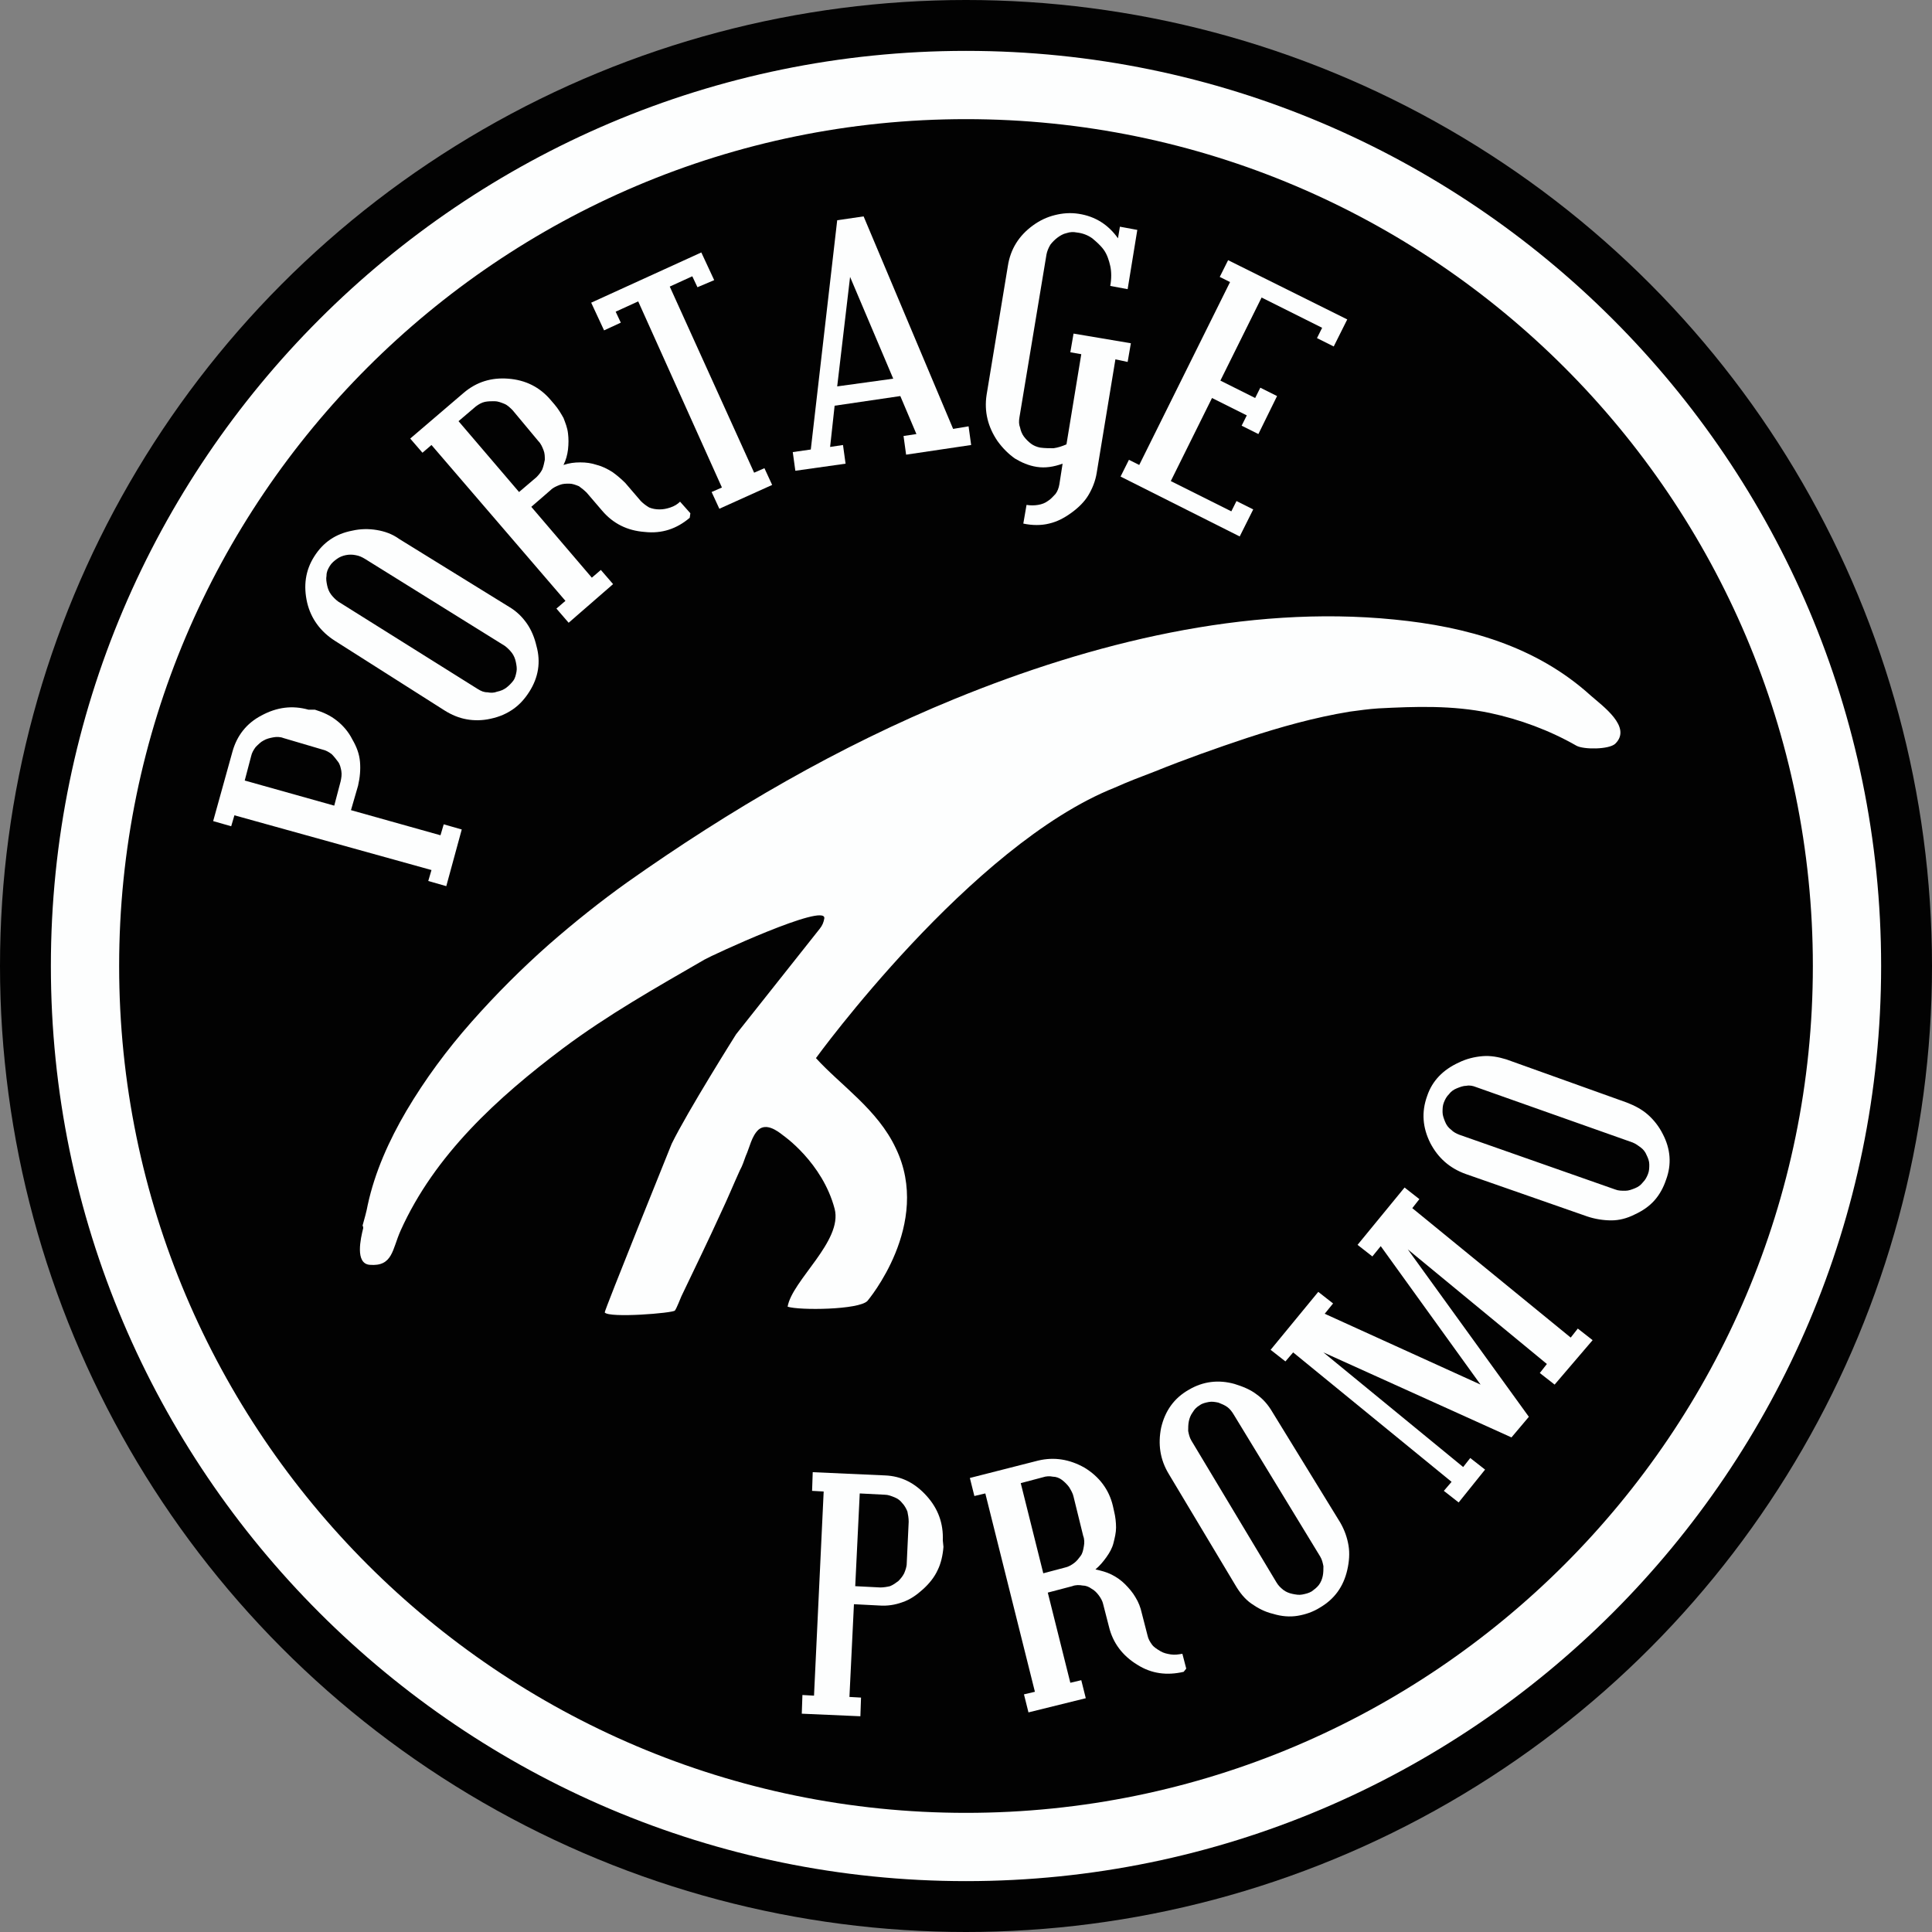 <?xml version="1.0" encoding="utf-8"?>
<!-- Generator: Adobe Illustrator 27.5.0, SVG Export Plug-In . SVG Version: 6.00 Build 0)  -->
<svg version="1.1" id="Layer_1" xmlns="http://www.w3.org/2000/svg" xmlns:xlink="http://www.w3.org/1999/xlink" x="0px" y="0px"
	 viewBox="0 0 300 300" style="enable-background:new 0 0 300 300;" xml:space="preserve">
<rect x="0" y="0" width="300" height="300" fill="#808080" stroke="none"/>
<style type="text/css">
	.st0{fill:#020202;}
	.st1{fill:#FDFEFE;}
</style>
<g>
	<circle class="st0" cx="150" cy="150" r="150"/>
	<g>
		<path class="st1" d="M150,292.1C71.7,292.1,7.9,228.3,7.9,150S71.7,7.9,150,7.9c78.3,0,142.1,63.7,142.1,142.1
			S228.3,292.1,150,292.1 M150,18.5c-72.5,0-131.5,59-131.5,131.5s59,131.5,131.5,131.5c72.5,0,131.5-59,131.5-131.5
			S222.5,18.5,150,18.5"/>
		<g>
			<path class="st1" d="M56.4,190.7c-0.4,1.6-1.3,5.5,1,5.7c3.6,0.3,3.5-2.4,4.8-5.3c5.3-11.8,15.1-20.7,25.2-28.3
				c7.1-5.3,14.4-9.4,22-13.8c1-0.6,18.9-8.9,18.6-6.4c-0.1,0.6-0.3,1.1-0.7,1.6l-13,16.4c0,0-7.5,11.9-10,17c0,0-10.5,26-10.4,26.2
				c0.7,0.9,10.6,0.1,10.9-0.3c0.3-0.4,0.9-2,1-2.2c2.1-4.4,4.2-8.7,6.2-13.1c1-2.1,1.9-4.3,2.9-6.5c0.4-0.7,0.6-1.4,0.9-2.2
				c0.6-1.3,0.9-3.1,2-4.1c1.2-1,2.8,0.1,3.8,0.9c0,0,6.1,4.2,8,11.4c1.3,5-6.6,11.1-7.3,15.2c1.8,0.6,11.1,0.5,12.4-0.9
				c0,0,10.1-11.9,4.4-23.7c-2.8-6-8.6-9.8-12.4-14c0,0,24-33.1,46.4-42c2-0.9,4.1-1.7,6.2-2.5c4.7-1.9,9.5-3.6,14.3-5.2
				c5.2-1.7,10.5-3.2,16-4.1c1.5-0.2,2.9-0.4,4.4-0.5c5.8-0.3,11.5-0.5,17.3,0.7c4.7,1,9.3,2.7,13.5,5.1c1.1,0.6,5,0.6,6-0.3
				c2.7-2.6-2-5.9-3.8-7.5c-8.5-7.7-19.3-10.7-30.5-11.8c-23-2.3-46.9,3.6-68.2,12.3c-18.1,7.4-34.9,17.2-50.9,28.5
				c-4.2,3-8.2,6.2-12.1,9.6c-4.3,3.8-8.3,7.8-12.1,12.1c-3.8,4.3-7.2,8.9-10.1,13.8c-2.7,4.6-4.9,9.5-6,14.6
				c-0.2,1.1-0.5,2.1-0.8,3.2C56.4,190.5,56.4,190.6,56.4,190.7"/>
		</g>
		<path class="st1" d="M48.9,110.2c1.3,0.4,2.4,0.9,3.4,1.7c0.9,0.7,1.8,1.7,2.4,2.9c0.7,1.2,1.1,2.3,1.2,3.5c0.1,1.2,0,2.4-0.3,3.7
			l-1.1,3.8l13.9,3.9l0.5-1.7l2.8,0.8l-2.4,8.8l-2.8-0.8l0.5-1.7l-30.6-8.5l-0.5,1.7l-2.8-0.8l3-10.8c0.7-2.5,2.2-4.4,4.5-5.6
			c2.4-1.3,4.8-1.6,7.3-0.9L48.9,110.2z M44,114.6c-0.5-0.2-1.1-0.2-1.6-0.1c-0.5,0.1-1,0.2-1.5,0.5c-0.4,0.2-0.8,0.6-1.2,1
			c-0.3,0.4-0.6,0.9-0.7,1.4l-1,3.8l13.9,3.9l1-3.8c0.1-0.5,0.2-1,0.1-1.6c-0.1-0.5-0.2-1-0.5-1.4c-0.3-0.4-0.6-0.8-1-1.2
			c-0.4-0.3-0.9-0.6-1.4-0.7L44,114.6z"/>
		<path class="st1" d="M79,94.2c1.2,0.7,2.1,1.6,2.8,2.6c0.7,1,1.2,2.2,1.5,3.5c0.7,2.5,0.3,4.9-1.1,7.1c-0.7,1.1-1.5,2-2.5,2.7
			c-1,0.7-2.1,1.2-3.5,1.5c-1.3,0.3-2.6,0.3-3.7,0.1c-1.2-0.2-2.4-0.7-3.5-1.4L52,99.5c-2.2-1.4-3.7-3.4-4.3-5.9
			c-0.6-2.6-0.3-5,1.1-7.2c1.4-2.2,3.3-3.5,5.9-4c1.3-0.3,2.6-0.3,3.8-0.1c1.2,0.2,2.4,0.6,3.5,1.4L79,94.2z M56.7,86.8
			c-0.5-0.3-0.9-0.5-1.5-0.6c-0.5-0.1-1-0.1-1.5,0c-0.5,0.1-1,0.3-1.4,0.6s-0.8,0.6-1.1,1.1c-0.3,0.5-0.5,0.9-0.5,1.5
			c-0.1,0.5,0,1,0.1,1.5c0.1,0.5,0.3,1,0.6,1.4c0.3,0.4,0.7,0.8,1.1,1.1L74.2,107c0.5,0.3,0.9,0.5,1.5,0.5c0.5,0.1,1,0.1,1.5-0.1
			c0.5-0.1,1-0.3,1.4-0.6c0.4-0.3,0.8-0.7,1.1-1.1c0.3-0.4,0.4-0.9,0.5-1.4c0.1-0.5,0-1-0.1-1.5c-0.1-0.5-0.3-1-0.6-1.4
			c-0.3-0.4-0.7-0.8-1.1-1.1L56.7,86.8z"/>
		<path class="st1" d="M107.1,80.4c-2,1.7-4.3,2.5-7,2.2c-2.7-0.2-4.9-1.3-6.6-3.3l-2.4-2.8c-0.4-0.4-0.8-0.7-1.2-1
			c-0.5-0.2-1-0.4-1.5-0.4c-0.5,0-1,0-1.5,0.2c-0.5,0.2-1,0.4-1.4,0.8l-3,2.6l9.4,11l1.4-1.2l1.9,2.2l-6.9,6l-1.9-2.2l1.4-1.2
			L67,69.1l-1.4,1.2l-1.9-2.2L72,61c2-1.7,4.3-2.4,6.9-2.2c2.7,0.2,4.9,1.3,6.6,3.3l0.6,0.7c0.6,0.7,1,1.4,1.4,2.1
			c0.3,0.8,0.6,1.5,0.7,2.4c0.1,0.8,0.1,1.6,0,2.5c-0.1,0.8-0.3,1.6-0.7,2.4c0.9-0.3,1.7-0.4,2.6-0.4c0.9,0,1.7,0.1,2.6,0.4
			c0.8,0.2,1.6,0.6,2.4,1.1c0.7,0.5,1.4,1.1,2,1.7l2.4,2.8c0.4,0.4,0.8,0.7,1.3,1c0.5,0.2,1,0.3,1.6,0.3c0.6,0,1.1-0.1,1.7-0.3
			c0.6-0.2,1.1-0.5,1.5-0.9l1.6,1.8L107.1,80.4z M79.6,63.7c-0.4-0.4-0.8-0.8-1.3-1c-0.5-0.2-1-0.4-1.5-0.4c-0.5,0-1,0-1.5,0.1
			c-0.5,0.1-1,0.4-1.4,0.7l-2.7,2.3l9.4,11l2.7-2.3c0.4-0.4,0.7-0.8,0.9-1.2c0.2-0.5,0.3-1,0.4-1.5c0-0.5,0-1-0.2-1.5
			c-0.2-0.5-0.4-1-0.8-1.4L79.6,63.7z"/>
		<path class="st1" d="M108.3,44.6l-0.8-1.7l-3.5,1.6l13.1,28.9l1.6-0.7l1.2,2.6l-8.2,3.7l-1.2-2.6l1.6-0.7L99.1,46.8l-3.5,1.6
			l0.8,1.7l-2.6,1.2l-2-4.3l17.1-7.8l2,4.3L108.3,44.6z"/>
		<path class="st1" d="M140.7,70.6l-0.4-2.9l2-0.3l-2.5-5.9L129.6,63l-0.7,6.4l2-0.3l0.4,2.9l-7.8,1.1l-0.4-2.9l2.8-0.4l4.1-35.6
			l4.1-0.6l13.9,33l2.4-0.4l0.4,2.9L140.7,70.6z M130,60l8.7-1.2L132,43L130,60z"/>
		<path class="st1" d="M173.2,55.8l-2.9,17.6c-0.2,1.3-0.7,2.5-1.3,3.5c-0.6,1-1.5,1.9-2.6,2.7c-1.1,0.8-2.2,1.4-3.5,1.7
			c-1.2,0.3-2.6,0.3-4,0l0.5-2.9c0.6,0.1,1.2,0.1,1.8,0c0.6-0.1,1.1-0.3,1.5-0.6c0.5-0.3,0.8-0.7,1.2-1.1c0.3-0.4,0.5-0.9,0.6-1.5
			L165,72c-1.4,0.5-2.7,0.7-4,0.5c-1.3-0.2-2.4-0.7-3.4-1.3c-1-0.7-1.9-1.6-2.7-2.7c-1.5-2.2-2.1-4.6-1.7-7.2l3.3-20
			c0.4-2.6,1.7-4.7,3.9-6.3c1.1-0.8,2.2-1.3,3.4-1.6s2.4-0.4,3.7-0.2c2.6,0.4,4.6,1.7,6.1,3.8l0.3-1.8l2.7,0.5l-1.5,9.2l-2.7-0.5
			c0.2-1.1,0.2-2.2,0-3.1c-0.2-0.9-0.5-1.8-1-2.5c-0.5-0.7-1.2-1.3-1.8-1.8c-0.7-0.5-1.5-0.8-2.4-0.9c-0.5-0.1-1-0.1-1.6,0.1
			c-0.5,0.1-1,0.4-1.4,0.7c-0.4,0.3-0.8,0.7-1.1,1.1c-0.3,0.5-0.5,1-0.6,1.5l-4.2,25.3c-0.1,0.6-0.1,1.1,0.1,1.6
			c0.1,0.5,0.3,1,0.6,1.4c0.3,0.4,0.7,0.8,1.1,1.1c0.4,0.3,0.9,0.5,1.4,0.6c0.7,0.1,1.4,0.1,2.1,0.1c0.7-0.1,1.3-0.3,2-0.6l2.3-14
			l-1.7-0.3l0.5-2.9l8.9,1.5l-0.5,2.9L173.2,55.8z"/>
		<path class="st1" d="M174,74l1.3-2.6l1.6,0.8L191,43.8l-1.6-0.8l1.3-2.6l18.5,9.2l-2.1,4.2l-2.6-1.3l0.8-1.6l-9.4-4.7l-6.4,12.9
			l5.4,2.7l0.8-1.6l2.6,1.3l-2.9,5.9l-2.6-1.3l0.8-1.6l-5.4-2.7l-6.4,12.9l9.4,4.7l0.8-1.6l2.6,1.3l-2.1,4.2L174,74z"/>
		<path class="st1" d="M146.5,240.2c-0.1,1.3-0.4,2.6-0.9,3.6c-0.5,1.1-1.3,2.1-2.3,3c-1,0.9-2,1.6-3.2,2c-1.1,0.4-2.3,0.6-3.6,0.5
			l-3.9-0.2l-0.7,14.4l1.8,0.1l-0.1,2.9l-9.1-0.4l0.1-2.9l1.8,0.1l1.5-31.7l-1.8-0.1l0.1-2.9l11.2,0.5c2.6,0.1,4.7,1.2,6.5,3.2
			c1.8,2,2.6,4.3,2.5,6.9L146.5,240.2z M141.1,236.3c0-0.6-0.1-1.1-0.2-1.6c-0.2-0.5-0.5-1-0.8-1.3c-0.3-0.4-0.7-0.7-1.2-0.9
			c-0.5-0.2-1-0.4-1.5-0.4l-3.9-0.2l-0.7,14.4l3.9,0.2c0.5,0,1.1-0.1,1.5-0.2c0.5-0.2,0.9-0.5,1.3-0.8c0.4-0.4,0.7-0.8,0.9-1.2
			c0.2-0.5,0.4-1,0.4-1.6L141.1,236.3z"/>
		<path class="st1" d="M183.8,259.6c-2.6,0.6-5,0.3-7.2-1.1c-2.3-1.4-3.8-3.4-4.4-5.9l-0.9-3.5c-0.1-0.5-0.4-1-0.7-1.4
			c-0.3-0.4-0.7-0.8-1.1-1c-0.4-0.3-0.9-0.5-1.4-0.5c-0.5-0.1-1.1-0.1-1.6,0.1l-3.8,1l3.5,14l1.7-0.4l0.7,2.8l-8.9,2.2l-0.7-2.8
			l1.7-0.4l-7.7-30.8l-1.7,0.4l-0.7-2.8l10.6-2.7c2.5-0.6,4.9-0.2,7.2,1.1c2.3,1.4,3.8,3.4,4.4,5.9l0.2,0.9c0.2,0.8,0.3,1.7,0.3,2.5
			c0,0.8-0.2,1.6-0.4,2.4c-0.2,0.8-0.6,1.5-1.1,2.2c-0.5,0.7-1,1.3-1.7,1.9c0.9,0.2,1.7,0.4,2.5,0.8c0.8,0.4,1.5,0.9,2.1,1.5
			c0.6,0.6,1.2,1.3,1.6,2c0.5,0.8,0.8,1.6,1,2.5l0.9,3.5c0.1,0.5,0.4,1,0.7,1.4c0.3,0.4,0.8,0.7,1.3,1c0.5,0.3,1,0.4,1.6,0.5
			c0.6,0.1,1.2,0,1.8-0.1l0.6,2.3L183.8,259.6z M166.7,232.4c-0.1-0.5-0.4-1-0.7-1.5c-0.3-0.4-0.7-0.8-1.1-1.1
			c-0.4-0.3-0.9-0.5-1.4-0.5c-0.5-0.1-1-0.1-1.6,0.1l-3.4,0.9l3.5,14l3.4-0.9c0.5-0.1,1-0.4,1.4-0.7c0.4-0.3,0.7-0.7,1-1.1
			c0.3-0.4,0.4-0.9,0.5-1.5c0.1-0.5,0.1-1.1-0.1-1.6L166.7,232.4z"/>
		<path class="st1" d="M208.1,236.4c0.7,1.2,1.1,2.4,1.3,3.6c0.2,1.2,0.1,2.5-0.2,3.8c-0.6,2.6-2,4.5-4.2,5.8
			c-1.1,0.7-2.3,1.1-3.5,1.3c-1.2,0.2-2.5,0.1-3.8-0.3c-1.3-0.3-2.4-0.9-3.4-1.6c-1-0.7-1.8-1.7-2.5-2.9l-10.3-17.2
			c-1.4-2.3-1.7-4.7-1.2-7.2c0.6-2.6,2-4.6,4.3-5.9c2.2-1.3,4.6-1.6,7.1-0.9c1.3,0.4,2.5,0.9,3.4,1.6c1,0.7,1.8,1.6,2.5,2.8
			L208.1,236.4z M191.6,219.7c-0.3-0.5-0.6-0.9-1-1.2c-0.4-0.3-0.9-0.5-1.4-0.7c-0.5-0.1-1-0.2-1.5-0.1c-0.5,0.1-1,0.2-1.4,0.5
			c-0.5,0.3-0.8,0.6-1.1,1.1c-0.3,0.4-0.5,0.9-0.6,1.4c-0.1,0.5-0.1,1-0.1,1.5c0.1,0.5,0.2,1,0.5,1.5l13.2,22
			c0.3,0.5,0.6,0.8,1.1,1.2c0.4,0.3,0.9,0.5,1.4,0.6c0.5,0.1,1,0.2,1.5,0.1c0.5-0.1,1-0.2,1.5-0.5c0.4-0.3,0.8-0.6,1.1-1
			c0.3-0.4,0.5-0.9,0.6-1.4c0.1-0.5,0.1-1,0.1-1.5c-0.1-0.5-0.2-1-0.5-1.5L191.6,219.7z"/>
		<path class="st1" d="M241.4,215l-2.3-1.8l1.1-1.4L218.6,194l18.8,26l-2.7,3.2L205.5,210l21.7,17.8l1.1-1.4l2.3,1.8l-4.1,5.1
			l-2.3-1.8l1.2-1.4l-24.6-20.1l-1.2,1.4l-2.3-1.8l7.4-9l2.3,1.8l-1.3,1.6l24.2,11l-15.5-21.5l-1.3,1.6l-2.3-1.8l7.3-8.9l2.3,1.8
			l-1.1,1.4l24.6,20.1l1.1-1.4l2.3,1.8L241.4,215z"/>
		<path class="st1" d="M252.6,171.2c1.3,0.5,2.4,1.1,3.3,1.9c0.9,0.8,1.7,1.8,2.3,3c1.2,2.3,1.4,4.7,0.5,7.1c-0.4,1.2-1,2.3-1.8,3.2
			c-0.8,0.9-1.8,1.6-3.1,2.2c-1.2,0.6-2.4,0.9-3.6,0.9c-1.2,0-2.5-0.2-3.7-0.6l-18.9-6.6c-2.5-0.9-4.3-2.5-5.5-4.8
			c-1.2-2.4-1.4-4.8-0.5-7.3c0.8-2.4,2.5-4.1,4.9-5.2c1.2-0.6,2.5-0.9,3.7-1c1.2-0.1,2.4,0.1,3.7,0.5L252.6,171.2z M229.2,168.8
			c-0.5-0.2-1-0.3-1.5-0.2c-0.5,0-1,0.2-1.5,0.4c-0.5,0.2-0.9,0.5-1.2,0.9c-0.4,0.4-0.6,0.8-0.8,1.3c-0.2,0.5-0.2,1-0.2,1.5
			c0,0.5,0.2,1,0.4,1.5c0.2,0.5,0.5,0.9,0.9,1.2c0.4,0.4,0.8,0.6,1.3,0.8l24.2,8.5c0.5,0.2,1,0.2,1.6,0.2c0.5,0,1-0.2,1.5-0.4
			c0.5-0.2,0.9-0.5,1.2-0.9c0.4-0.4,0.6-0.8,0.8-1.3c0.2-0.5,0.2-1,0.2-1.5c0-0.5-0.2-1-0.4-1.4c-0.2-0.5-0.5-0.9-0.9-1.2
			c-0.4-0.3-0.8-0.6-1.3-0.8L229.2,168.8z"/>
	</g>
</g>
</svg>
